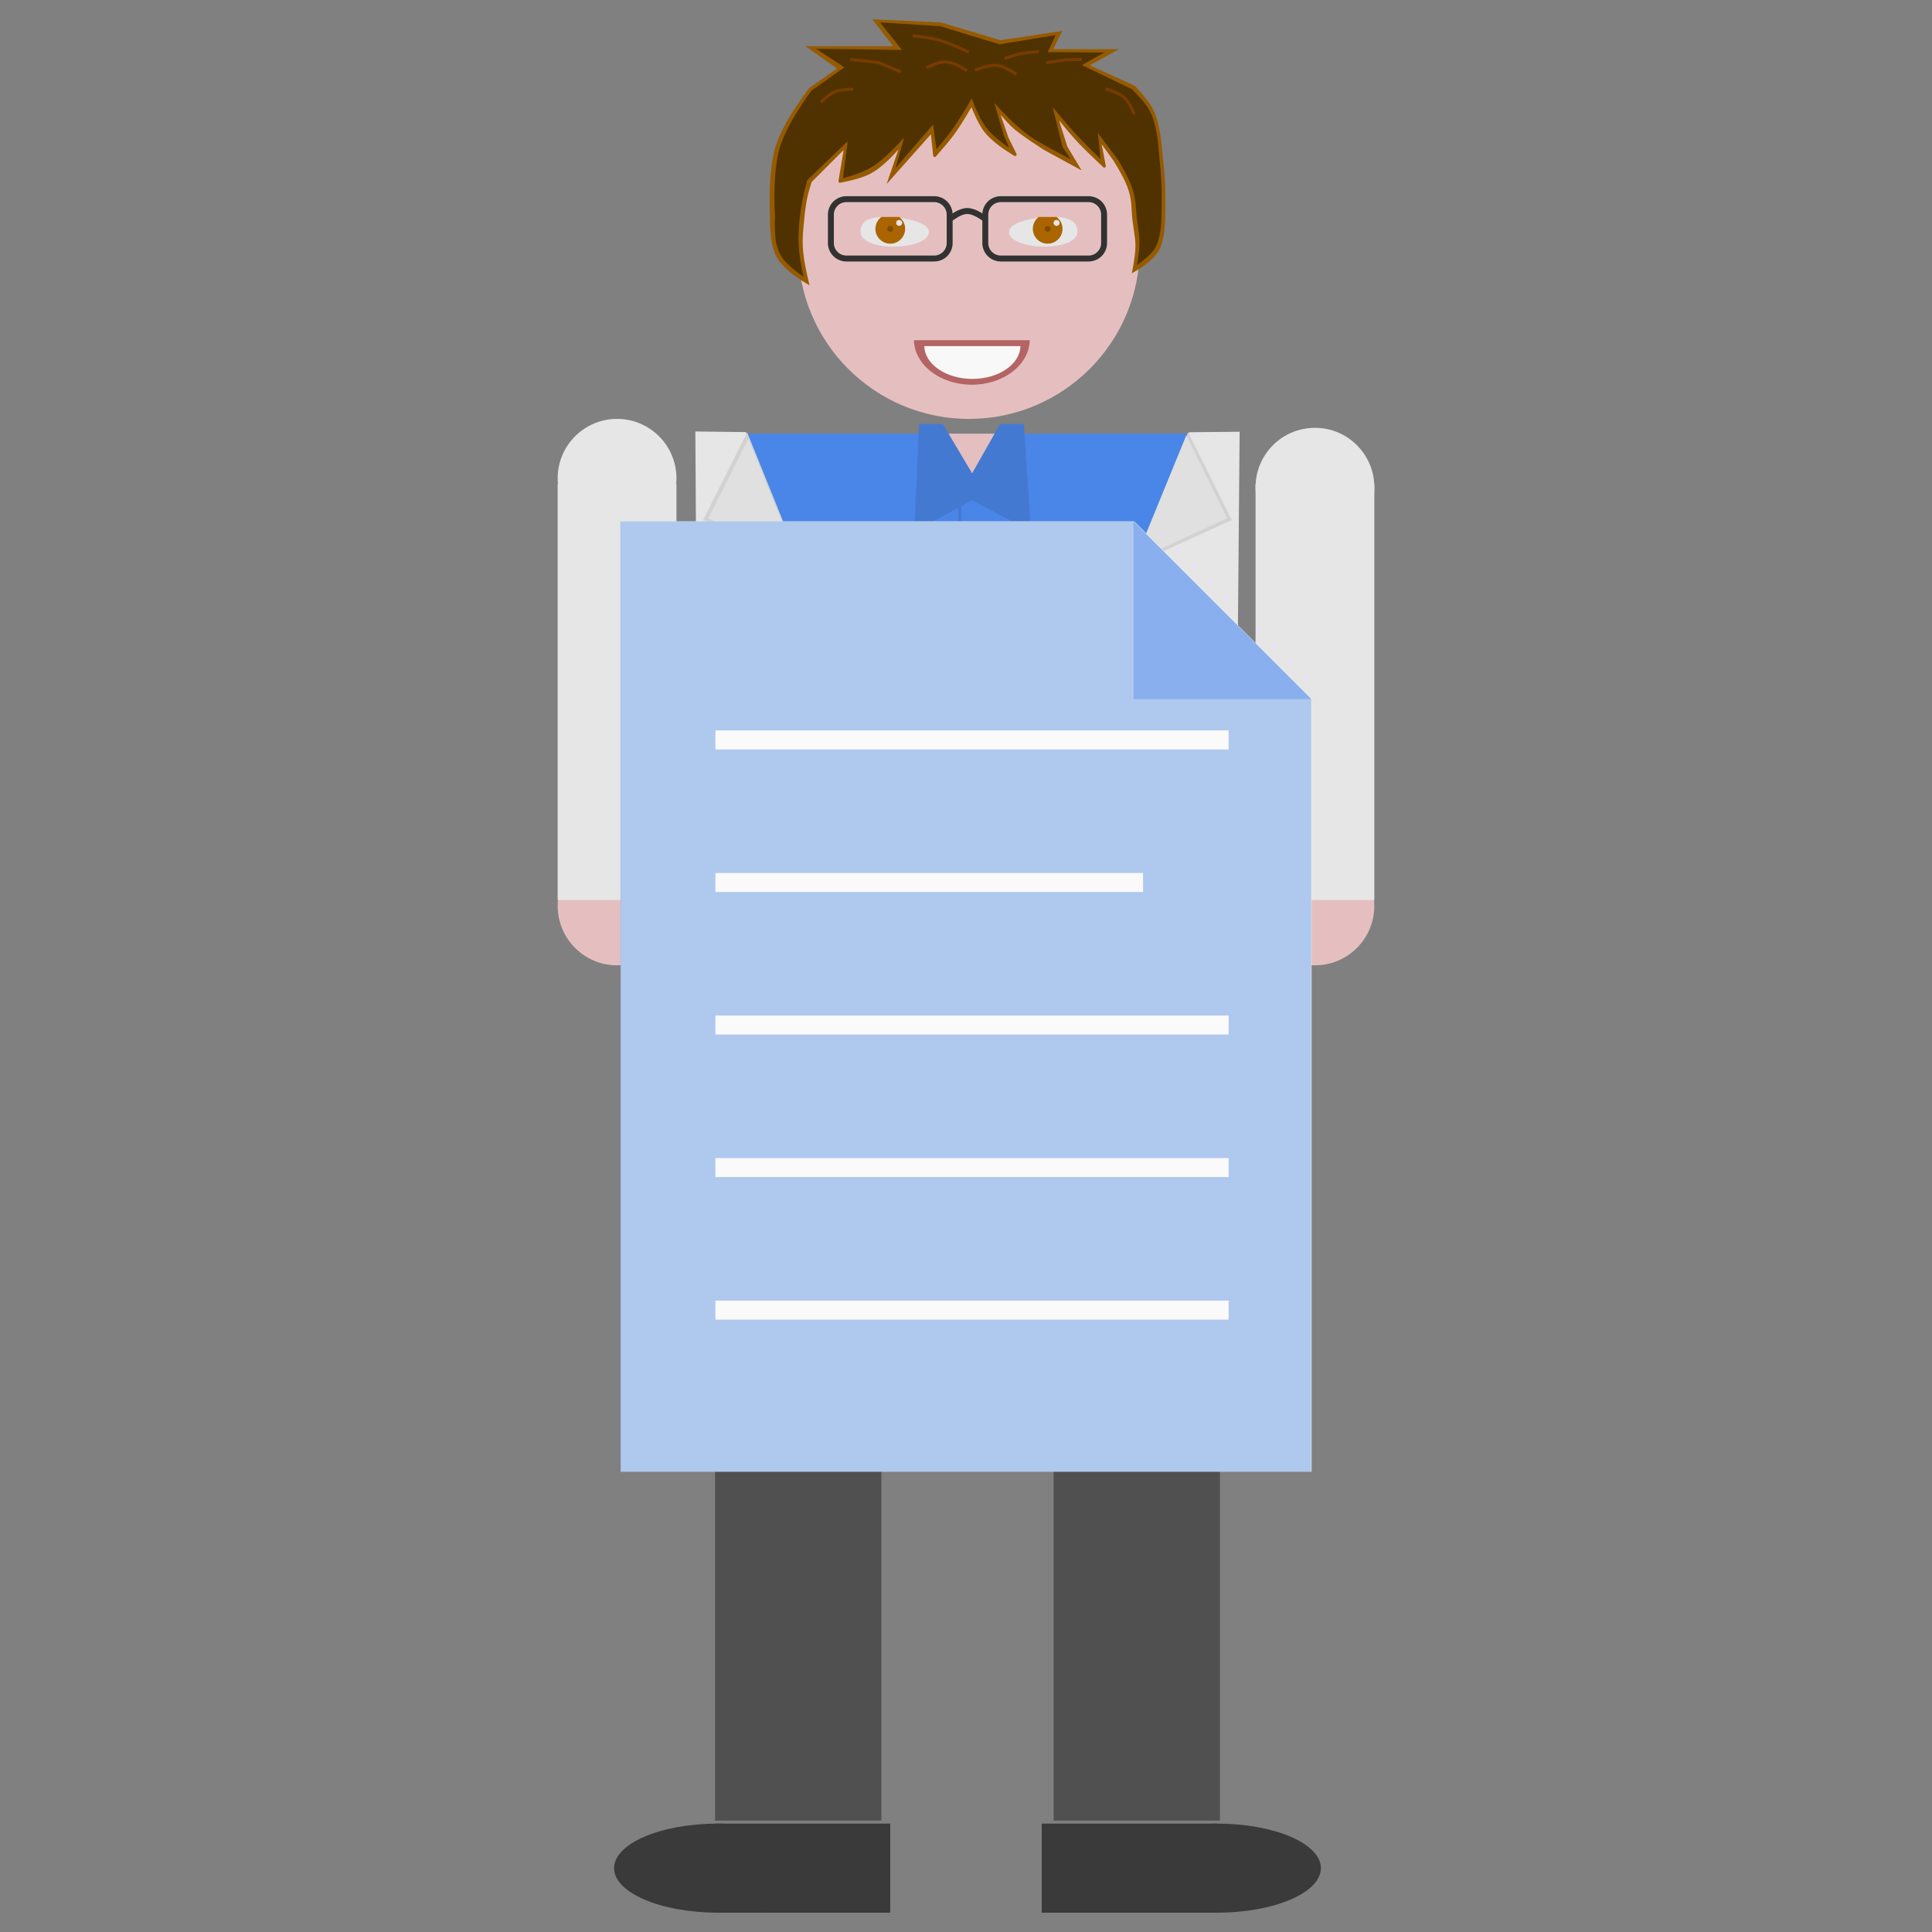 <?xml version="1.0" encoding="UTF-8" standalone="no"?>
<!-- Generator: Gravit.io -->
<svg xmlns="http://www.w3.org/2000/svg" xmlns:xlink="http://www.w3.org/1999/xlink" style="isolation:isolate" viewBox="0 0 100 100" width="100" height="100"><rect x="0" y="0" width="100" height="100" fill="#808080" stroke="none"/><g id="Group"><g id="Group"><g id="left shoe"><rect x="53.92" y="94.389" width="9.069" height="4.611" transform="matrix(1,0,0,1,0,0)" id="Rectangle" fill="rgb(58,58,58)"/><path d=" M 62.989 94.389 L 62.989 94.389 C 65.958 94.389 68.369 95.422 68.369 96.694 L 68.369 96.694 C 68.369 97.967 65.958 99 62.989 99 L 62.989 99 C 60.019 99 57.609 97.967 57.609 96.694 L 57.609 96.694 C 57.609 95.422 60.019 94.389 62.989 94.389 Z " id="Path" fill="rgb(58,58,58)"/></g><g id="right shoe"><rect x="37.011" y="94.389" width="9.069" height="4.611" transform="matrix(1,0,0,1,0,0)" id="Rectangle" fill="rgb(58,58,58)"/><path d=" M 37.165 94.389 L 37.165 94.389 C 40.134 94.389 42.545 95.422 42.545 96.694 L 42.545 96.694 C 42.545 97.967 40.134 99 37.165 99 L 37.165 99 C 34.196 99 31.785 97.967 31.785 96.694 L 31.785 96.694 C 31.785 95.422 34.196 94.389 37.165 94.389 Z " id="Path" fill="rgb(58,58,58)"/></g><rect x="54.535" y="63.492" width="8.608" height="30.743" transform="matrix(1,0,0,1,0,0)" id="left leg" fill="rgb(80,80,80)"/><rect x="37.011" y="63.492" width="8.608" height="30.743" transform="matrix(1,0,0,1,0,0)" id="right leg" fill="rgb(80,80,80)"/><rect x="37.011" y="55.653" width="26.131" height="7.686" transform="matrix(1,0,0,1,0,0)" id="waist" fill="rgb(80,80,80)"/><g id="belt"><rect x="37.011" y="57.344" width="26.131" height="1.23" transform="matrix(1,0,0,1,0,0)" id="Rectangle" fill="rgb(58,58,58)"/><path d=" M 48.309 57.113 L 50.307 57.113 L 50.307 58.804 L 48.309 58.804 L 48.309 57.113 Z  M 48.463 57.267 L 50.154 57.267 L 50.154 58.65 L 48.463 58.65 L 48.463 57.267 Z " fill-rule="evenodd" id="Compound Path" fill="rgb(185,185,185)"/><path d=" M 49.347 57.882 L 49.424 57.882 L 49.424 58.035 L 49.347 58.035 L 48.232 58.035 L 48.155 58.035 L 48.155 57.882 L 48.232 57.882 L 49.347 57.882 Z " id="Path" fill="rgb(185,185,185)"/></g><g id="shirt"><rect x="36.145" y="22.444" width="27.668" height="33.817" transform="matrix(1,0,0,1,0,0)" id="shirt color" fill="rgb(74,134,232)"/><polygon points="48.596,22.444,51.977,22.446,50.284,25.374" id="neck" fill="rgb(229,191,191)"/><path d=" M 49.748 55.953 L 49.748 56.029 L 49.594 56.029 L 49.594 55.953 L 49.594 25.21 L 49.594 25.133 L 49.748 25.133 L 49.748 25.21 L 49.748 55.953 Z " id="line" fill="rgb(67,121,209)"/><g id="buttons"><circle vector-effect="non-scaling-stroke" cx="50.594" cy="27.977" r="0.615" id="Ellipse" fill="rgb(52,94,162)"/><circle vector-effect="non-scaling-stroke" cx="50.594" cy="34.126" r="0.615" id="Ellipse" fill="rgb(52,94,162)"/><circle vector-effect="non-scaling-stroke" cx="50.594" cy="40.274" r="0.615" id="Ellipse" fill="rgb(52,94,162)"/><circle vector-effect="non-scaling-stroke" cx="50.594" cy="46.423" r="0.615" id="Ellipse" fill="rgb(52,94,162)"/><circle vector-effect="non-scaling-stroke" cx="50.594" cy="52.572" r="0.615" id="Ellipse" fill="rgb(52,94,162)"/></g><path d=" M 52.525 22.444 L 52.805 26.639 L 50.392 25.381 L 52.056 22.444 L 52.525 22.444 Z " id="left collar" fill="rgb(67,121,209)" vector-effect="non-scaling-stroke" stroke-width="1" stroke="rgb(67,121,209)" stroke-linejoin="miter" stroke-linecap="square" stroke-miterlimit="3"/><path d=" M 48.515 22.444 L 50.244 25.354 L 47.858 26.662 L 48.052 22.444 L 48.515 22.444 Z " id="right collar" fill="rgb(67,121,209)" vector-effect="non-scaling-stroke" stroke-width="1" stroke="rgb(67,121,209)" stroke-linejoin="miter" stroke-linecap="square" stroke-miterlimit="3"/></g><path d=" M 63.862 56.191 L 53.689 56.191 C 53.876 56.525 53.957 56.685 54.227 57.139 C 54.498 57.593 54.406 57.46 54.595 57.771 Q 54.784 58.082 55.245 58.561 L 55.657 59.035 L 63.862 59.035 L 63.862 56.191 Z " id="left bottom flap" fill="rgb(230,230,230)"/><path d=" M 36.197 56.191 L 46.311 56.191 Q 46.105 56.698 45.834 57.164 C 45.563 57.631 45.656 57.494 45.467 57.813 Q 45.278 58.133 44.817 58.625 L 44.404 59.111 L 36.197 59.111 L 36.197 56.191 Z " id="right bottom flap" fill="rgb(230,230,230)"/><path d=" M 64.163 22.347 L 63.865 56.582 L 53.847 56.454 C 53.407 55.55 53.198 54.985 52.92 53.95 C 52.644 52.924 52.643 52.882 52.434 51.216 C 52.225 49.551 52.201 48.271 52.39 46.424 C 52.543 44.935 52.707 44.098 53.116 42.722 L 61.55 22.373" id="left flap" fill="rgb(230,230,230)"/><path d=" M 35.991 22.333 L 36.204 56.568 L 46.222 56.465 C 46.665 55.561 46.875 54.997 47.156 53.963 C 47.434 52.938 47.436 52.895 47.649 51.23 C 47.862 49.565 47.888 48.286 47.704 46.438 C 47.555 44.949 47.393 44.111 46.988 42.735 L 38.604 22.365" id="right flap" fill="rgb(230,230,230)"/><path d=" M 61.499 22.374 L 63.756 26.919 L 60.174 28.549 L 61.378 30.593 L 54.073 40.546 L 61.499 22.374 Z  M 61.513 22.747 L 63.547 26.845 L 59.956 28.479 L 61.193 30.584 L 54.688 39.448 L 61.513 22.747 Z " id="left lapel border" fill="rgb(210,210,210)"/><path d=" M 61.404 22.528 L 63.513 26.825 L 59.925 28.475 L 61.157 30.598 L 54.304 39.877 L 61.404 22.528 Z  M 61.416 22.901 L 63.305 26.75 L 59.707 28.406 L 60.974 30.587 L 54.914 38.792 L 61.416 22.901 Z " id="left lapel" fill="rgb(224,224,224)"/><path d=" M 46.016 40.584 L 38.757 30.599 L 39.969 28.561 L 36.396 26.915 L 38.673 22.38 L 46.016 40.584 Z  M 45.407 39.485 L 38.94 30.59 L 40.188 28.493 L 36.604 26.842 L 38.657 22.754 L 45.407 39.485 Z " id="right lapel border" fill="rgb(210,210,210)"/><path d=" M 45.705 39.86 L 39.014 30.53 L 40.282 28.447 L 36.658 26.836 L 38.73 22.712 L 45.705 39.86 Z  M 45.073 38.715 L 39.199 30.522 L 40.505 28.378 L 36.867 26.761 L 38.714 23.084 L 45.073 38.715 Z " id="right lapel" fill="rgb(224,224,224)"/><circle vector-effect="non-scaling-stroke" cx="68.061" cy="46.891" r="3.074" id="left hand" fill="rgb(229,191,191)"/><rect x="64.987" y="25.064" width="6.149" height="21.52" transform="matrix(1,0,0,1,0,0)" id="left arm" fill="rgb(230,230,230)"/><circle vector-effect="non-scaling-stroke" cx="68.061" cy="25.218" r="3.074" id="left shoulder" fill="rgb(230,230,230)"/><circle vector-effect="non-scaling-stroke" cx="31.939" cy="46.891" r="3.074" id="right hand" fill="rgb(229,191,191)"/><rect x="28.864" y="25.064" width="6.149" height="21.52" transform="matrix(1,0,0,1,0,0)" id="right arm" fill="rgb(230,230,230)"/><circle vector-effect="non-scaling-stroke" cx="31.939" cy="24.756" r="3.074" id="right shoulder" fill="rgb(230,230,230)"/><g id="pockets"><rect x="55.513" y="50.112" width="6.149" height="0.615" transform="matrix(1,0,0,1,0,0)" id="left pocket" fill="rgb(228,228,228)" vector-effect="non-scaling-stroke" stroke-width="1" stroke="rgb(220,220,220)" stroke-linejoin="miter" stroke-linecap="square" stroke-miterlimit="2"/><rect x="37.989" y="50.112" width="6.149" height="0.615" transform="matrix(1,0,0,1,0,0)" id="right pocket" fill="rgb(228,228,228)" vector-effect="non-scaling-stroke" stroke-width="1" stroke="rgb(220,220,220)" stroke-linejoin="miter" stroke-linecap="square" stroke-miterlimit="2"/><rect x="58.587" y="34.741" width="3.074" height="0.307" transform="matrix(1,0,0,1,0,0)" id="top pocket" fill="rgb(222,222,222)" vector-effect="non-scaling-stroke" stroke-width="1" stroke="rgb(220,220,220)" stroke-linejoin="miter" stroke-linecap="square" stroke-miterlimit="2"/></g><g id="pens"><g id="black pen"><rect x="59.509" y="33.434" width="0.307" height="1.23" transform="matrix(1,0,0,1,0,0)" id="Rectangle" fill="rgb(80,80,80)"/><rect x="59.586" y="34.664" width="0.154" height="0.615" transform="matrix(1,0,0,1,0,0)" id="Rectangle" fill="rgb(80,80,80)"/></g><g id="green pen"><rect x="60.124" y="33.434" width="0.307" height="1.23" transform="matrix(1,0,0,1,0,0)" id="Rectangle" fill="rgb(0,140,0)"/><rect x="60.201" y="34.664" width="0.154" height="0.615" transform="matrix(1,0,0,1,0,0)" id="Rectangle" fill="rgb(0,140,0)"/></g><g id="red pen"><rect x="60.816" y="34.664" width="0.154" height="0.615" transform="matrix(1,0,0,1,0,0)" id="Rectangle" fill="rgb(180,0,0)"/><rect x="60.739" y="33.434" width="0.307" height="1.23" transform="matrix(1,0,0,1,0,0)" id="Rectangle" fill="rgb(180,0,0)"/></g></g><circle vector-effect="non-scaling-stroke" cx="50.154" cy="12.844" r="8.839" id="face" fill="rgb(229,191,191)"/><g id="mouth"><path d=" M 53.299 17.609 C 53.273 18.885 51.94 19.914 50.302 19.914 C 48.665 19.914 47.332 18.885 47.306 17.609 L 53.299 17.609 L 53.299 17.609 Z " id="Path" fill="rgb(180,100,100)"/><path d=" M 52.818 17.916 C 52.797 18.855 51.69 19.612 50.33 19.612 C 48.97 19.612 47.863 18.855 47.842 17.916 L 52.818 17.916 L 52.818 17.916 Z " id="Path" fill="rgb(248,248,248)"/></g><g id="eyes"><g id="right eye"><path d=" M 44.543 11.998 C 44.543 11.503 44.891 11.23 45.773 11.23 C 46.655 11.23 48.058 11.454 48.078 11.998 C 48.096 12.493 47.116 12.767 46.234 12.767 C 45.352 12.767 44.543 12.493 44.543 11.998 Z " id="Path" fill="rgb(230,230,230)"/><path d=" M 46.541 11.23 C 46.73 11.369 46.849 11.593 46.849 11.844 C 46.849 12.269 46.504 12.613 46.08 12.613 C 45.656 12.613 45.312 12.269 45.312 11.844 C 45.312 11.593 45.433 11.369 45.622 11.23 L 46.541 11.23 Z " id="Path" fill="rgb(170,100,0)"/><circle vector-effect="non-scaling-stroke" cx="46.08" cy="11.844" r="0.154" id="Ellipse" fill="rgb(128,77,0)"/><circle vector-effect="non-scaling-stroke" cx="46.541" cy="11.537" r="0.154" id="Ellipse" fill="rgb(230,230,230)"/></g><g id="left eye"><path d=" M 55.764 11.998 C 55.764 11.503 55.417 11.23 54.535 11.23 C 53.653 11.23 52.249 11.454 52.229 11.998 C 52.211 12.493 53.191 12.767 54.074 12.767 C 54.956 12.767 55.764 12.493 55.764 11.998 Z " id="Path" fill="rgb(230,230,230)"/><path d=" M 53.766 11.23 C 53.577 11.369 53.459 11.593 53.459 11.844 C 53.459 12.269 53.803 12.613 54.227 12.613 C 54.651 12.613 54.996 12.269 54.996 11.844 C 54.996 11.593 54.874 11.369 54.686 11.23 L 53.766 11.23 Z " id="Path" fill="rgb(170,100,0)"/><circle vector-effect="non-scaling-stroke" cx="54.227" cy="11.844" r="0.154" id="Ellipse" fill="rgb(128,77,0)"/><circle vector-effect="non-scaling-stroke" cx="54.688" cy="11.537" r="0.154" id="Ellipse" fill="rgb(230,230,230)"/></g></g><g id="glasses"><path d=" M 43.808 10.154 L 48.352 10.154 C 48.606 10.154 48.849 10.255 49.029 10.433 C 49.207 10.613 49.308 10.856 49.308 11.11 L 49.308 12.579 C 49.308 12.833 49.207 13.076 49.029 13.256 C 48.849 13.434 48.606 13.535 48.352 13.535 L 43.808 13.535 C 43.555 13.535 43.312 13.434 43.132 13.256 C 42.954 13.076 42.852 12.833 42.852 12.579 L 42.852 11.11 C 42.852 10.856 42.954 10.613 43.132 10.433 C 43.312 10.255 43.555 10.154 43.808 10.154 Z  M 43.808 10.461 L 48.352 10.461 C 48.524 10.461 48.689 10.529 48.81 10.652 C 48.933 10.773 49.001 10.938 49.001 11.11 L 49.001 12.579 C 49.001 12.751 48.933 12.916 48.81 13.037 C 48.689 13.16 48.524 13.228 48.352 13.228 L 43.808 13.228 C 43.636 13.228 43.472 13.16 43.35 13.037 C 43.227 12.916 43.16 12.751 43.16 12.579 L 43.16 11.11 C 43.16 10.938 43.227 10.773 43.35 10.652 C 43.472 10.529 43.636 10.461 43.808 10.461 Z " fill-rule="evenodd" id="Compound Path" fill="rgb(50,50,50)"/><path d=" M 51.802 10.154 L 56.345 10.154 C 56.599 10.154 56.842 10.255 57.022 10.433 C 57.2 10.613 57.301 10.856 57.301 11.11 L 57.301 12.579 C 57.301 12.833 57.2 13.076 57.022 13.256 C 56.842 13.434 56.599 13.535 56.345 13.535 L 51.802 13.535 C 51.548 13.535 51.305 13.434 51.125 13.256 C 50.947 13.076 50.845 12.833 50.845 12.579 L 50.845 11.11 C 50.845 10.856 50.947 10.613 51.125 10.433 C 51.305 10.255 51.548 10.154 51.802 10.154 Z  M 51.802 10.461 L 56.345 10.461 C 56.517 10.461 56.682 10.529 56.803 10.652 C 56.926 10.773 56.994 10.938 56.994 11.11 L 56.994 12.579 C 56.994 12.751 56.926 12.916 56.803 13.037 C 56.682 13.16 56.517 13.228 56.345 13.228 L 51.802 13.228 C 51.629 13.228 51.465 13.16 51.343 13.037 C 51.22 12.916 51.153 12.751 51.153 12.579 L 51.153 11.11 C 51.153 10.938 51.22 10.773 51.343 10.652 C 51.465 10.529 51.629 10.461 51.802 10.461 Z " fill-rule="evenodd" id="Compound Path" fill="rgb(50,50,50)"/><path d=" M 49.396 11.356 L 49.27 11.443 L 49.095 11.191 L 49.221 11.104 C 49.29 11.054 49.361 11.01 49.434 10.967 C 49.493 10.933 49.554 10.902 49.617 10.875 C 49.691 10.842 49.768 10.816 49.846 10.796 C 49.909 10.779 49.975 10.77 50.042 10.768 C 50.109 10.767 50.178 10.773 50.244 10.787 C 50.326 10.804 50.406 10.827 50.483 10.858 C 50.552 10.885 50.621 10.918 50.687 10.954 C 50.77 10.999 50.852 11.048 50.932 11.102 L 51.059 11.188 L 50.887 11.443 L 50.759 11.357 C 50.689 11.31 50.615 11.265 50.54 11.223 C 50.484 11.194 50.427 11.167 50.369 11.144 C 50.309 11.119 50.246 11.101 50.183 11.088 C 50.138 11.079 50.094 11.074 50.049 11.076 C 50.006 11.077 49.963 11.084 49.922 11.094 C 49.859 11.11 49.799 11.13 49.74 11.156 C 49.688 11.179 49.637 11.205 49.588 11.233 C 49.522 11.271 49.459 11.313 49.396 11.356 Z " id="Path" fill="rgb(50,50,50)"/></g><path d=" M 48.182 6.952 L 45.896 9.52 L 46.503 7.736 C 46.443 7.803 46.383 7.869 46.322 7.936 C 46.203 8.063 46.082 8.186 45.956 8.306 C 45.791 8.463 45.619 8.609 45.439 8.746 C 45.315 8.838 45.184 8.921 45.047 8.992 C 45.001 9.016 44.955 9.038 44.909 9.059 C 44.854 9.084 44.797 9.107 44.74 9.128 C 44.579 9.19 44.416 9.242 44.25 9.287 C 43.997 9.353 43.744 9.411 43.489 9.46 C 43.464 9.465 43.44 9.457 43.421 9.44 C 43.403 9.422 43.395 9.397 43.398 9.373 L 43.667 7.765 L 42.005 9.427 C 41.952 9.6 41.902 9.775 41.853 9.951 C 41.827 10.049 41.802 10.147 41.782 10.246 C 41.746 10.421 41.715 10.598 41.692 10.776 C 41.667 10.954 41.647 11.134 41.63 11.314 C 41.63 11.314 41.63 11.314 41.63 11.314 L 41.629 11.32 C 41.629 11.322 41.629 11.322 41.629 11.322 C 41.607 11.52 41.589 11.72 41.572 11.92 C 41.557 12.113 41.547 12.307 41.547 12.501 C 41.547 12.588 41.549 12.676 41.553 12.764 C 41.555 12.821 41.56 12.876 41.564 12.933 C 41.569 13.002 41.577 13.071 41.584 13.14 C 41.607 13.334 41.636 13.526 41.673 13.718 C 41.739 14.072 41.815 14.422 41.901 14.77 C 41.67 14.637 41.446 14.493 41.228 14.341 C 41.097 14.249 40.971 14.15 40.849 14.047 C 40.696 13.917 40.553 13.774 40.421 13.621 C 40.327 13.511 40.245 13.391 40.179 13.263 C 40.149 13.208 40.122 13.15 40.099 13.09 C 40.072 13.02 40.047 12.95 40.026 12.877 C 40.009 12.824 39.995 12.77 39.982 12.716 C 39.967 12.655 39.955 12.593 39.944 12.532 C 39.91 12.352 39.887 12.17 39.875 11.989 C 39.858 11.735 39.852 11.483 39.855 11.231 C 39.841 10.875 39.835 10.518 39.838 10.161 C 39.84 9.88 39.85 9.599 39.867 9.319 C 39.89 8.956 39.932 8.597 39.99 8.24 C 40.032 7.994 40.09 7.753 40.165 7.517 C 40.199 7.416 40.235 7.316 40.275 7.218 C 40.321 7.101 40.371 6.984 40.425 6.87 C 40.465 6.787 40.505 6.704 40.548 6.623 C 40.596 6.531 40.645 6.438 40.696 6.348 C 40.842 6.085 41 5.827 41.166 5.575 C 41.391 5.235 41.626 4.901 41.869 4.574 C 41.873 4.568 41.879 4.562 41.885 4.557 L 43.333 3.544 L 41.686 2.391 L 46.231 2.391 L 45.149 1 L 48.706 1.161 L 51.78 2.082 L 54.985 1.601 L 54.513 2.545 L 57.913 2.545 L 56.404 3.383 L 58.723 4.434 C 58.732 4.439 58.742 4.445 58.748 4.452 C 58.848 4.557 58.946 4.665 59.043 4.774 C 59.118 4.861 59.194 4.949 59.266 5.04 C 59.357 5.155 59.444 5.273 59.526 5.396 C 59.584 5.481 59.636 5.57 59.682 5.661 C 59.713 5.721 59.741 5.78 59.767 5.842 C 59.796 5.916 59.824 5.991 59.85 6.066 C 59.868 6.122 59.885 6.177 59.901 6.234 C 59.919 6.297 59.936 6.362 59.951 6.425 C 59.996 6.611 60.033 6.798 60.061 6.987 C 60.099 7.245 60.13 7.504 60.153 7.763 C 60.194 8.145 60.231 8.527 60.265 8.91 C 60.283 9.118 60.297 9.327 60.306 9.536 C 60.316 9.752 60.32 9.969 60.32 10.186 C 60.32 10.586 60.316 10.987 60.306 11.385 C 60.3 11.54 60.291 11.694 60.276 11.848 C 60.265 11.967 60.25 12.086 60.228 12.206 C 60.202 12.359 60.165 12.51 60.117 12.659 C 60.085 12.764 60.042 12.864 59.988 12.957 C 59.964 13.003 59.934 13.048 59.904 13.091 C 59.868 13.142 59.832 13.189 59.792 13.236 C 59.762 13.271 59.732 13.303 59.699 13.337 C 59.664 13.372 59.629 13.409 59.59 13.443 C 59.481 13.545 59.366 13.64 59.244 13.726 C 59.034 13.88 58.812 14.02 58.585 14.147 C 58.648 13.83 58.7 13.512 58.74 13.191 C 58.757 13.05 58.768 12.908 58.769 12.765 L 58.769 12.719 C 58.769 12.582 58.76 12.446 58.745 12.31 C 58.729 12.177 58.709 12.043 58.688 11.909 C 58.66 11.737 58.636 11.565 58.616 11.393 C 58.597 11.217 58.583 11.044 58.574 10.87 C 58.568 10.729 58.557 10.587 58.542 10.446 C 58.526 10.301 58.5 10.16 58.463 10.018 C 58.45 9.965 58.434 9.911 58.416 9.857 C 58.394 9.792 58.371 9.728 58.347 9.663 C 58.276 9.482 58.194 9.304 58.104 9.13 C 57.964 8.864 57.815 8.603 57.656 8.348 L 57.022 7.461 L 57.235 8.584 C 57.241 8.617 57.226 8.65 57.197 8.666 C 57.168 8.683 57.132 8.678 57.108 8.655 C 56.8 8.367 56.496 8.075 56.195 7.78 C 56.03 7.619 55.87 7.454 55.715 7.285 C 55.572 7.13 55.434 6.972 55.297 6.812 C 55.134 6.618 54.973 6.425 54.814 6.229 L 55.248 7.591 L 55.983 8.819 L 54.044 7.762 C 54.043 7.76 54.041 7.76 54.04 7.759 C 53.837 7.63 53.637 7.497 53.437 7.365 C 53.328 7.293 53.22 7.218 53.114 7.142 L 52.996 7.058 C 52.822 6.939 52.655 6.812 52.493 6.677 C 52.459 6.647 52.426 6.617 52.393 6.586 C 52.352 6.549 52.313 6.511 52.275 6.471 C 52.166 6.363 52.061 6.251 51.961 6.134 C 51.903 6.066 51.845 5.999 51.788 5.931 L 52.187 7.102 L 52.613 7.968 C 52.627 7.999 52.621 8.035 52.596 8.059 C 52.57 8.082 52.533 8.085 52.504 8.068 C 52.34 7.968 52.178 7.865 52.02 7.759 C 51.894 7.674 51.772 7.585 51.651 7.493 C 51.5 7.376 51.354 7.252 51.216 7.119 C 51.117 7.026 51.028 6.926 50.945 6.818 C 50.916 6.78 50.887 6.74 50.859 6.698 C 50.825 6.649 50.793 6.598 50.762 6.548 C 50.676 6.405 50.598 6.257 50.526 6.105 C 50.44 5.922 50.358 5.736 50.281 5.548 C 50.108 5.847 49.928 6.143 49.743 6.435 C 49.628 6.618 49.505 6.797 49.377 6.972 C 49.274 7.11 49.168 7.247 49.058 7.381 C 48.855 7.624 48.647 7.865 48.438 8.102 C 48.417 8.125 48.386 8.134 48.357 8.125 C 48.328 8.115 48.308 8.089 48.303 8.059 L 48.182 6.952 Z  M 48.297 6.592 L 46.286 8.85 L 46.775 7.411 C 46.787 7.376 46.772 7.338 46.74 7.319 C 46.707 7.302 46.667 7.31 46.643 7.338 C 46.503 7.505 46.359 7.67 46.209 7.831 C 46.093 7.956 45.973 8.077 45.85 8.195 C 45.69 8.346 45.522 8.489 45.346 8.623 C 45.23 8.71 45.106 8.789 44.977 8.856 C 44.934 8.878 44.891 8.898 44.848 8.918 C 44.794 8.941 44.74 8.964 44.685 8.985 C 44.529 9.044 44.371 9.096 44.21 9.138 C 43.997 9.194 43.784 9.245 43.569 9.288 L 43.898 7.316 L 41.882 9.331 C 41.875 9.339 41.867 9.351 41.864 9.362 C 41.809 9.545 41.755 9.728 41.706 9.911 C 41.678 10.011 41.653 10.112 41.632 10.215 C 41.593 10.393 41.563 10.575 41.538 10.756 C 41.515 10.936 41.495 11.117 41.477 11.299 L 41.477 11.305 C 41.454 11.505 41.435 11.706 41.418 11.908 C 41.403 12.104 41.395 12.303 41.394 12.501 C 41.394 12.59 41.395 12.681 41.4 12.77 C 41.401 12.828 41.406 12.887 41.41 12.945 C 41.417 13.016 41.424 13.086 41.432 13.157 C 41.455 13.355 41.486 13.552 41.523 13.747 C 41.566 13.983 41.615 14.216 41.667 14.448 C 41.549 14.373 41.432 14.296 41.317 14.215 C 41.189 14.126 41.066 14.03 40.948 13.929 C 40.802 13.804 40.663 13.668 40.537 13.52 C 40.451 13.42 40.376 13.309 40.315 13.193 C 40.287 13.14 40.264 13.088 40.242 13.033 C 40.216 12.968 40.193 12.9 40.173 12.834 C 40.158 12.784 40.144 12.733 40.132 12.681 C 40.118 12.622 40.105 12.564 40.095 12.504 C 40.062 12.33 40.041 12.155 40.029 11.978 C 40.012 11.729 40.006 11.479 40.009 11.228 C 39.995 10.873 39.989 10.518 39.992 10.163 C 39.993 9.885 40.004 9.606 40.021 9.328 C 40.044 8.972 40.084 8.617 40.142 8.264 C 40.182 8.028 40.239 7.793 40.313 7.564 C 40.344 7.467 40.379 7.37 40.416 7.276 C 40.462 7.161 40.513 7.047 40.565 6.935 C 40.603 6.853 40.643 6.773 40.685 6.694 C 40.731 6.603 40.78 6.512 40.829 6.423 C 40.975 6.163 41.129 5.908 41.294 5.659 C 41.515 5.325 41.746 4.997 41.984 4.675 L 43.601 3.544 L 42.174 2.545 L 46.545 2.545 L 45.475 1.169 L 48.681 1.315 L 51.769 2.239 L 54.714 1.798 L 54.264 2.699 L 57.32 2.699 L 56.062 3.398 L 58.646 4.569 C 58.742 4.669 58.835 4.772 58.926 4.875 C 59.001 4.961 59.075 5.047 59.146 5.136 C 59.235 5.247 59.32 5.362 59.4 5.481 C 59.453 5.562 59.503 5.645 59.546 5.731 C 59.575 5.787 59.601 5.844 59.624 5.9 C 59.653 5.971 59.679 6.043 59.704 6.116 C 59.721 6.168 59.738 6.222 59.753 6.275 C 59.77 6.337 59.787 6.398 59.802 6.461 C 59.845 6.643 59.881 6.826 59.908 7.01 C 59.947 7.265 59.978 7.522 59.999 7.779 C 60.041 8.16 60.079 8.541 60.111 8.924 C 60.13 9.13 60.144 9.336 60.153 9.542 C 60.162 9.757 60.167 9.972 60.167 10.186 C 60.167 10.584 60.162 10.984 60.153 11.382 C 60.147 11.532 60.137 11.683 60.124 11.832 C 60.113 11.949 60.097 12.064 60.077 12.18 C 60.051 12.326 60.016 12.47 59.971 12.613 C 59.942 12.707 59.902 12.798 59.855 12.884 C 59.832 12.924 59.807 12.964 59.779 13.003 C 59.747 13.048 59.712 13.093 59.675 13.136 C 59.647 13.168 59.619 13.199 59.59 13.229 C 59.556 13.265 59.521 13.297 59.486 13.331 C 59.381 13.428 59.27 13.518 59.155 13.601 C 59.038 13.686 58.92 13.766 58.799 13.841 C 58.834 13.632 58.866 13.422 58.892 13.211 C 58.911 13.063 58.92 12.916 58.923 12.768 C 58.923 12.768 58.923 12.767 58.923 12.767 L 58.923 12.721 C 58.923 12.721 58.923 12.721 58.923 12.719 C 58.923 12.576 58.914 12.433 58.897 12.292 C 58.882 12.157 58.862 12.02 58.84 11.884 C 58.812 11.715 58.788 11.545 58.768 11.374 C 58.751 11.203 58.737 11.033 58.728 10.861 C 58.72 10.718 58.709 10.573 58.694 10.429 C 58.677 10.278 58.651 10.128 58.613 9.981 C 58.597 9.923 58.582 9.866 58.562 9.809 C 58.54 9.742 58.516 9.674 58.49 9.608 C 58.417 9.42 58.333 9.238 58.241 9.059 C 58.098 8.789 57.947 8.524 57.786 8.264 C 57.786 8.263 57.784 8.261 57.783 8.261 L 56.739 6.804 L 57.04 8.381 C 56.793 8.148 56.547 7.911 56.302 7.671 C 56.141 7.511 55.983 7.348 55.829 7.181 C 55.687 7.027 55.549 6.872 55.415 6.712 C 55.165 6.417 54.919 6.117 54.676 5.814 C 54.653 5.787 54.613 5.777 54.581 5.796 C 54.548 5.813 54.531 5.851 54.544 5.887 L 55.106 7.654 L 55.561 8.414 L 54.12 7.628 C 53.92 7.499 53.72 7.37 53.522 7.238 C 53.414 7.165 53.308 7.092 53.203 7.016 C 53.203 7.016 53.203 7.016 53.203 7.016 L 53.083 6.932 C 53.083 6.932 53.083 6.932 53.083 6.932 C 52.914 6.815 52.75 6.692 52.593 6.56 C 52.561 6.532 52.529 6.503 52.498 6.474 C 52.459 6.437 52.421 6.4 52.384 6.363 C 52.278 6.257 52.175 6.146 52.078 6.034 C 51.926 5.86 51.78 5.682 51.637 5.502 C 51.614 5.473 51.572 5.464 51.54 5.482 C 51.506 5.499 51.491 5.539 51.503 5.575 L 52.044 7.162 L 52.356 7.794 C 52.272 7.742 52.189 7.687 52.106 7.631 C 51.983 7.548 51.863 7.461 51.745 7.371 C 51.597 7.258 51.456 7.136 51.322 7.007 C 51.23 6.92 51.145 6.826 51.067 6.726 C 51.039 6.689 51.011 6.651 50.987 6.612 C 50.955 6.566 50.924 6.517 50.895 6.469 C 50.81 6.329 50.735 6.186 50.666 6.04 C 50.535 5.764 50.415 5.481 50.309 5.193 C 50.085 5.585 49.852 5.973 49.613 6.354 C 49.499 6.534 49.381 6.709 49.254 6.88 C 49.153 7.018 49.047 7.152 48.939 7.282 C 48.775 7.481 48.607 7.676 48.437 7.869 L 48.297 6.592 Z " id="hair border" fill="rgb(150,90,0)"/><path d=" M 48.297 6.445 L 46.356 8.693 L 46.798 7.118 Q 45.726 8.326 44.973 8.732 Q 44.526 8.973 43.628 9.231 L 43.878 7.31 L 41.783 9.327 Q 41.62 9.935 41.553 10.269 C 41.484 10.61 41.437 10.902 41.399 11.249 C 41.342 11.773 41.312 12.221 41.341 12.748 Q 41.373 13.309 41.591 14.323 Q 40.647 13.683 40.362 13.132 Q 40.048 12.526 40.112 11.23 Q 39.997 8.814 40.381 7.579 Q 40.73 6.454 41.995 4.697 L 43.705 3.486 L 42.245 2.526 L 46.683 2.583 L 45.549 1.161 L 48.662 1.354 L 51.736 2.295 L 54.638 1.815 L 54.234 2.699 L 57.155 2.718 L 56.002 3.371 L 58.596 4.62 Q 59.273 5.294 59.518 5.754 Q 59.869 6.41 59.979 7.81 Q 60.089 8.917 60.114 9.52 Q 60.139 10.154 60.114 11.326 Q 60.071 12.34 59.806 12.805 Q 59.568 13.223 58.846 13.727 Q 58.974 13.008 58.98 12.613 C 58.987 12.157 58.906 11.866 58.846 11.326 C 58.786 10.786 58.797 10.429 58.673 9.961 Q 58.502 9.318 57.866 8.271 L 56.828 6.887 L 56.963 8.232 Q 56.215 7.51 55.829 7.099 Q 55.335 6.572 54.484 5.542 L 55.003 7.617 L 55.425 8.251 L 54.253 7.617 Q 53.654 7.292 53.35 7.079 C 53.06 6.876 52.829 6.681 52.563 6.445 Q 52.152 6.083 51.467 5.331 L 51.948 6.983 L 52.236 7.656 Q 51.437 7.091 51.102 6.676 Q 50.712 6.192 50.295 5.1 Q 49.627 6.253 49.2 6.83 Q 48.957 7.158 48.47 7.733 L 48.297 6.445 Z  M 51.869 7.19 C 51.819 7.15 51.769 7.11 51.72 7.069 C 51.613 6.98 51.51 6.885 51.41 6.786 C 51.344 6.722 51.281 6.652 51.222 6.579 C 51.19 6.54 51.161 6.5 51.131 6.459 C 51.095 6.408 51.061 6.356 51.028 6.302 C 50.933 6.15 50.849 5.991 50.772 5.829 C 50.604 5.472 50.455 5.108 50.326 4.737 C 50.054 5.217 49.771 5.69 49.476 6.156 C 49.35 6.356 49.216 6.549 49.076 6.739 C 48.996 6.846 48.915 6.952 48.83 7.057 C 48.746 7.16 48.661 7.264 48.575 7.367 L 48.405 6.087 L 46.691 8.071 L 46.946 7.16 C 46.966 7.091 46.935 7.017 46.872 6.983 C 46.809 6.949 46.731 6.963 46.683 7.015 C 46.529 7.189 46.373 7.36 46.211 7.526 C 46.085 7.655 45.954 7.781 45.822 7.904 C 45.65 8.062 45.472 8.211 45.286 8.349 C 45.163 8.442 45.035 8.525 44.9 8.597 C 44.863 8.617 44.826 8.635 44.788 8.654 C 44.742 8.675 44.694 8.697 44.646 8.718 C 44.511 8.777 44.374 8.831 44.234 8.878 C 44.094 8.927 43.953 8.974 43.812 9.017 L 44.087 6.895 L 41.677 9.216 C 41.657 9.236 41.643 9.261 41.635 9.287 C 41.58 9.492 41.527 9.694 41.478 9.9 C 41.451 10.013 41.424 10.125 41.401 10.239 C 41.335 10.568 41.283 10.898 41.246 11.232 C 41.203 11.599 41.18 11.968 41.175 12.337 C 41.175 12.477 41.18 12.617 41.188 12.756 C 41.199 12.949 41.22 13.139 41.249 13.33 C 41.283 13.543 41.321 13.757 41.363 13.971 C 41.334 13.949 41.306 13.928 41.278 13.906 C 41.179 13.829 41.083 13.748 40.989 13.662 C 40.874 13.556 40.767 13.442 40.668 13.321 C 40.604 13.241 40.545 13.153 40.498 13.061 C 40.475 13.015 40.453 12.967 40.435 12.919 C 40.412 12.859 40.392 12.799 40.375 12.738 C 40.361 12.69 40.35 12.644 40.339 12.597 C 40.329 12.543 40.318 12.487 40.309 12.434 C 40.282 12.271 40.267 12.106 40.261 11.943 C 40.252 11.705 40.253 11.467 40.265 11.23 C 40.249 10.878 40.239 10.526 40.239 10.174 C 40.238 9.9 40.246 9.627 40.261 9.353 C 40.279 9.003 40.316 8.654 40.37 8.308 C 40.405 8.076 40.458 7.848 40.528 7.624 C 40.556 7.53 40.59 7.438 40.625 7.346 C 40.668 7.235 40.714 7.124 40.764 7.015 C 40.8 6.935 40.837 6.857 40.877 6.778 C 40.922 6.689 40.966 6.602 41.014 6.514 C 41.152 6.259 41.298 6.01 41.455 5.766 C 41.663 5.44 41.879 5.121 42.104 4.808 L 43.978 3.481 L 42.768 2.687 L 47.006 2.74 L 45.885 1.335 L 48.635 1.506 L 51.726 2.453 L 54.378 2.013 L 53.995 2.851 L 56.579 2.868 L 55.671 3.381 L 58.505 4.746 C 58.597 4.839 58.687 4.932 58.776 5.028 C 58.849 5.108 58.922 5.188 58.991 5.272 C 59.078 5.375 59.161 5.484 59.24 5.595 C 59.292 5.669 59.34 5.746 59.383 5.825 C 59.41 5.878 59.437 5.932 59.46 5.987 C 59.487 6.054 59.513 6.122 59.538 6.191 C 59.555 6.244 59.572 6.294 59.586 6.347 C 59.604 6.406 59.62 6.466 59.635 6.526 C 59.678 6.705 59.713 6.883 59.739 7.063 C 59.778 7.315 59.806 7.569 59.826 7.824 C 59.862 8.191 59.896 8.56 59.925 8.93 C 59.941 9.129 59.952 9.327 59.961 9.525 C 59.968 9.734 59.973 9.945 59.973 10.154 C 59.973 10.543 59.968 10.932 59.961 11.321 C 59.955 11.464 59.944 11.608 59.93 11.75 C 59.918 11.86 59.902 11.969 59.884 12.077 C 59.859 12.215 59.824 12.352 59.781 12.484 C 59.753 12.569 59.716 12.652 59.673 12.729 C 59.655 12.761 59.635 12.792 59.615 12.821 C 59.589 12.858 59.563 12.893 59.533 12.927 C 59.45 13.028 59.358 13.124 59.258 13.21 C 59.192 13.267 59.126 13.324 59.058 13.377 C 59.075 13.259 59.092 13.142 59.106 13.025 C 59.123 12.889 59.132 12.752 59.134 12.615 C 59.134 12.615 59.134 12.615 59.134 12.615 L 59.134 12.558 C 59.134 12.557 59.134 12.557 59.134 12.557 C 59.134 12.423 59.126 12.291 59.112 12.158 C 59.098 12.034 59.082 11.908 59.062 11.783 C 59.039 11.625 59.017 11.467 58.999 11.308 C 58.982 11.158 58.969 11.007 58.957 10.856 C 58.946 10.704 58.932 10.551 58.914 10.398 C 58.894 10.239 58.863 10.079 58.822 9.922 C 58.805 9.864 58.788 9.805 58.77 9.747 C 58.746 9.678 58.722 9.61 58.696 9.542 C 58.622 9.353 58.537 9.169 58.445 8.987 C 58.304 8.717 58.155 8.451 57.996 8.191 C 57.995 8.186 57.992 8.182 57.989 8.179 L 56.621 6.354 L 56.768 7.828 C 56.621 7.684 56.475 7.541 56.33 7.395 C 56.198 7.263 56.069 7.129 55.941 6.994 C 55.778 6.82 55.618 6.642 55.463 6.462 C 55.173 6.127 54.885 5.787 54.602 5.444 C 54.556 5.389 54.478 5.374 54.415 5.404 C 54.35 5.437 54.318 5.51 54.335 5.58 L 54.861 7.681 L 54.954 7.822 L 54.327 7.482 C 54.129 7.375 53.934 7.263 53.74 7.147 C 53.637 7.087 53.537 7.021 53.439 6.954 C 53.303 6.858 53.173 6.76 53.045 6.656 C 52.916 6.549 52.789 6.442 52.664 6.33 C 52.53 6.211 52.401 6.088 52.275 5.961 C 52.04 5.721 51.808 5.477 51.58 5.228 C 51.533 5.175 51.454 5.161 51.393 5.197 C 51.33 5.232 51.301 5.306 51.319 5.374 L 51.803 7.035 L 51.869 7.19 Z " id="hair" fill="rgb(80,50,0)"/><g id="hairs"><path d=" M 47.301 1.93 L 47.225 1.921 L 47.242 1.769 L 47.319 1.776 C 47.588 1.809 47.857 1.845 48.125 1.89 C 48.271 1.915 48.415 1.945 48.56 1.984 C 48.609 1.998 48.66 2.011 48.709 2.027 C 48.769 2.045 48.829 2.065 48.889 2.085 C 49.055 2.142 49.219 2.207 49.382 2.274 C 49.626 2.379 49.869 2.488 50.111 2.603 L 50.18 2.637 L 50.112 2.775 L 50.043 2.742 C 49.806 2.628 49.565 2.52 49.322 2.416 C 49.162 2.35 49.002 2.287 48.838 2.231 C 48.781 2.211 48.723 2.191 48.664 2.173 C 48.617 2.159 48.569 2.145 48.52 2.133 C 48.381 2.096 48.242 2.065 48.099 2.042 C 47.834 1.998 47.568 1.961 47.301 1.93 Z " id="Path" fill="rgb(120,60,0)"/><path d=" M 57.278 4.694 L 57.205 4.671 L 57.251 4.523 L 57.324 4.546 C 57.421 4.577 57.518 4.611 57.613 4.646 C 57.687 4.675 57.761 4.706 57.835 4.74 C 57.927 4.783 58.018 4.834 58.105 4.889 C 58.167 4.929 58.224 4.975 58.277 5.026 C 58.299 5.046 58.319 5.067 58.337 5.09 C 58.36 5.116 58.384 5.143 58.404 5.17 C 58.462 5.249 58.516 5.332 58.562 5.418 C 58.633 5.548 58.697 5.682 58.756 5.819 L 58.786 5.891 L 58.643 5.951 L 58.614 5.88 C 58.557 5.747 58.496 5.618 58.427 5.492 C 58.384 5.412 58.336 5.335 58.281 5.264 C 58.262 5.238 58.242 5.215 58.222 5.192 C 58.205 5.172 58.188 5.153 58.17 5.136 C 58.125 5.092 58.075 5.053 58.022 5.018 C 57.941 4.967 57.856 4.92 57.769 4.88 C 57.7 4.847 57.63 4.817 57.558 4.791 C 57.466 4.755 57.372 4.723 57.278 4.694 Z " id="Path" fill="rgb(120,60,0)"/><path d=" M 50.566 3.675 L 50.493 3.702 L 50.438 3.559 L 50.51 3.532 C 50.615 3.492 50.719 3.456 50.825 3.423 C 50.908 3.396 50.993 3.375 51.078 3.355 C 51.187 3.332 51.297 3.315 51.408 3.307 C 51.488 3.301 51.568 3.303 51.648 3.313 C 51.679 3.318 51.711 3.324 51.743 3.332 C 51.78 3.341 51.815 3.35 51.852 3.363 C 51.954 3.395 52.054 3.436 52.149 3.486 C 52.295 3.561 52.438 3.642 52.575 3.733 L 52.639 3.775 L 52.555 3.904 L 52.49 3.862 C 52.358 3.775 52.22 3.695 52.078 3.622 C 51.991 3.576 51.9 3.539 51.805 3.509 C 51.772 3.498 51.74 3.489 51.708 3.481 C 51.68 3.475 51.654 3.47 51.626 3.467 C 51.557 3.456 51.489 3.455 51.42 3.459 C 51.316 3.467 51.213 3.482 51.11 3.506 C 51.03 3.524 50.95 3.545 50.872 3.57 C 50.769 3.601 50.666 3.636 50.566 3.675 Z " id="Path" fill="rgb(120,60,0)"/><path d=" M 52.101 3.078 L 52.027 3.103 L 51.977 2.958 L 52.049 2.932 C 52.215 2.875 52.381 2.822 52.549 2.771 C 52.641 2.743 52.735 2.72 52.828 2.7 C 52.928 2.679 53.031 2.663 53.133 2.651 C 53.319 2.629 53.506 2.614 53.694 2.602 L 53.771 2.597 L 53.78 2.749 L 53.703 2.755 C 53.519 2.766 53.334 2.783 53.151 2.805 C 53.053 2.815 52.956 2.831 52.859 2.851 C 52.77 2.869 52.681 2.892 52.593 2.918 C 52.427 2.968 52.263 3.02 52.101 3.078 Z " id="Path" fill="rgb(120,60,0)"/><path d=" M 54.239 3.312 L 54.163 3.324 L 54.14 3.172 L 54.215 3.161 L 55.134 3.017 L 55.916 3.006 L 55.993 3.004 L 55.996 3.158 L 55.92 3.16 L 55.146 3.17 L 54.239 3.312 Z " id="Path" fill="rgb(120,60,0)"/><path d=" M 48.052 3.541 L 47.983 3.573 L 47.917 3.435 L 47.986 3.401 C 48.074 3.361 48.162 3.323 48.251 3.286 C 48.321 3.258 48.392 3.232 48.464 3.21 C 48.558 3.181 48.652 3.158 48.749 3.141 C 48.816 3.129 48.887 3.124 48.956 3.127 C 48.993 3.127 49.029 3.13 49.065 3.137 C 49.107 3.141 49.148 3.15 49.188 3.16 C 49.307 3.189 49.421 3.229 49.53 3.28 C 49.7 3.36 49.865 3.452 50.023 3.552 L 50.089 3.593 L 50.006 3.722 L 49.942 3.682 C 49.788 3.584 49.63 3.496 49.465 3.419 C 49.365 3.372 49.261 3.335 49.153 3.309 C 49.116 3.301 49.079 3.293 49.044 3.289 C 49.013 3.284 48.982 3.281 48.952 3.28 C 48.892 3.278 48.833 3.283 48.775 3.293 C 48.686 3.307 48.597 3.329 48.511 3.356 C 48.443 3.378 48.375 3.403 48.308 3.429 C 48.222 3.464 48.137 3.501 48.052 3.541 Z " id="Path" fill="rgb(120,60,0)"/><path d=" M 44.073 3.16 L 43.997 3.15 L 44.014 2.998 L 44.091 3.006 L 45.485 3.161 L 46.586 3.619 L 46.657 3.648 L 46.598 3.79 L 46.528 3.761 L 45.445 3.312 L 44.073 3.16 Z " id="Path" fill="rgb(120,60,0)"/><path d=" M 42.597 5.29 L 42.542 5.344 L 42.436 5.232 L 42.493 5.179 C 42.616 5.061 42.746 4.952 42.883 4.849 C 42.958 4.792 43.041 4.743 43.127 4.704 C 43.155 4.691 43.184 4.68 43.214 4.669 C 43.247 4.657 43.281 4.646 43.317 4.637 C 43.415 4.609 43.515 4.589 43.616 4.577 C 43.77 4.558 43.925 4.548 44.08 4.543 L 44.157 4.542 L 44.16 4.695 L 44.084 4.697 C 43.934 4.7 43.784 4.712 43.635 4.729 C 43.541 4.741 43.449 4.76 43.358 4.784 C 43.326 4.794 43.295 4.803 43.264 4.814 C 43.24 4.823 43.215 4.832 43.192 4.843 C 43.115 4.878 43.041 4.921 42.975 4.972 C 42.843 5.072 42.717 5.178 42.597 5.29 Z " id="Path" fill="rgb(120,60,0)"/></g></g><g id="Group"><path d=" M 67.888 36.183 L 67.888 76.174 L 32.128 76.174 L 32.128 26.985 L 58.704 26.985 L 67.888 36.183 L 67.888 36.183 Z " id="Path" fill="rgb(250,250,235)"/><path d=" M 67.872 36.183 L 67.872 76.174 L 32.112 76.174 L 32.112 26.985 L 58.674 26.985 L 67.872 36.183 L 67.872 36.183 Z " id="Path" fill="rgb(100,150,240)" fill-opacity="0.5"/><path d=" M 58.674 26.985 L 58.674 36.183 L 67.872 36.183 L 58.674 26.985 L 58.674 26.985 Z " id="Path" fill="rgb(100,150,240)" fill-opacity="0.5"/><rect x="37.031" y="37.807" width="26.562" height="0.984" transform="matrix(1,0,0,1,0,0)" id="Rectangle" fill="rgb(250,250,250)"/><rect x="37.031" y="52.563" width="26.562" height="0.984" transform="matrix(1,0,0,1,0,0)" id="Rectangle" fill="rgb(250,250,250)"/><rect x="37.031" y="59.941" width="26.562" height="0.984" transform="matrix(1,0,0,1,0,0)" id="Rectangle" fill="rgb(250,250,250)"/><rect x="37.031" y="67.32" width="26.562" height="0.984" transform="matrix(1,0,0,1,0,0)" id="Rectangle" fill="rgb(250,250,250)"/><rect x="37.031" y="45.185" width="22.135" height="0.984" transform="matrix(1,0,0,1,0,0)" id="Rectangle" fill="rgb(250,250,250)"/></g></g></svg>